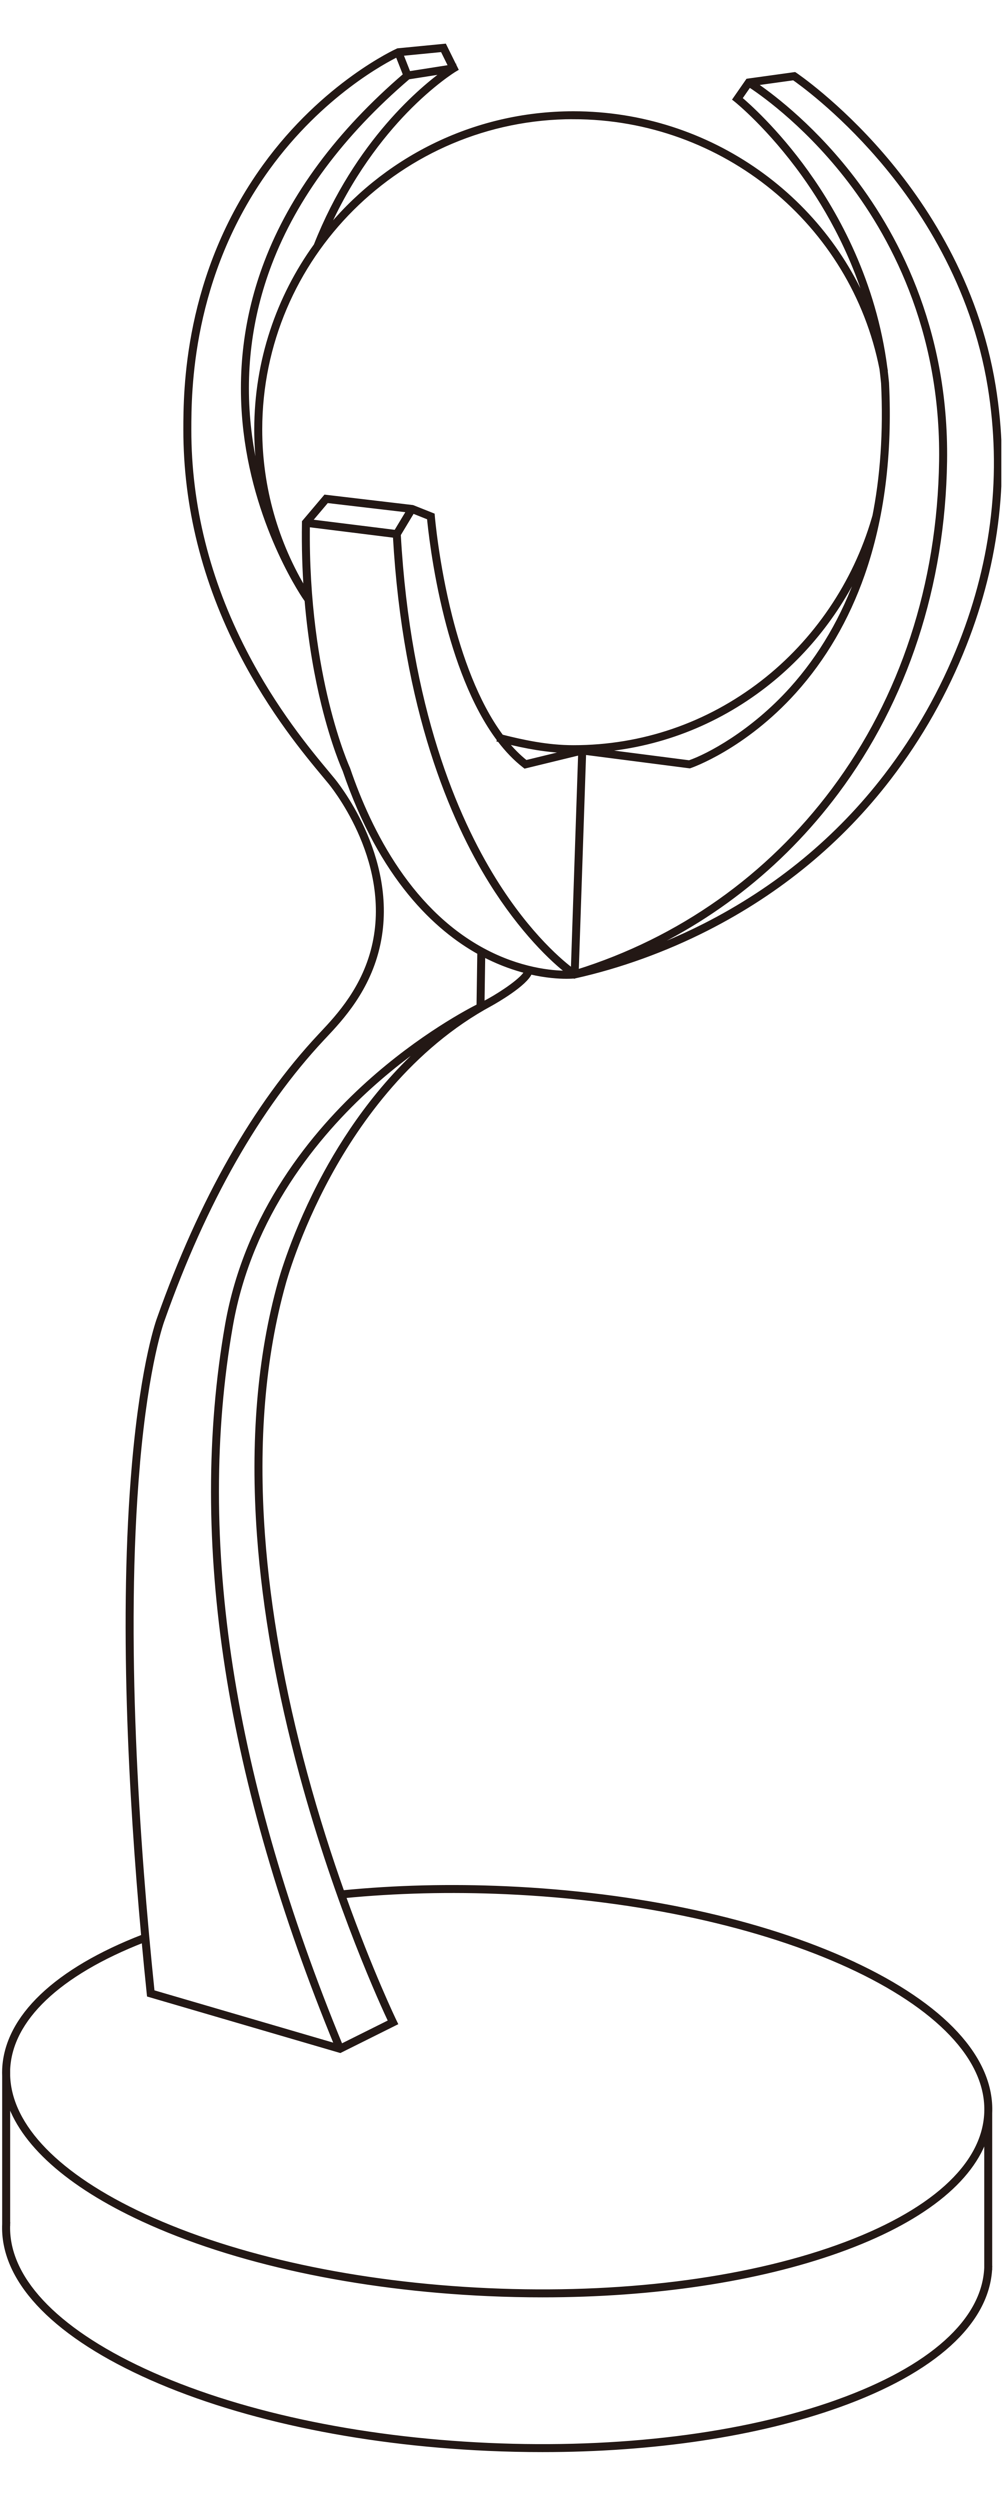 <svg width="241" height="600" viewBox="0 0 241 600" fill="none" xmlns="http://www.w3.org/2000/svg">
<g clip-path="url(#clip0_3595_4517)">
<path d="M204.421 471.09C182.515 460.963 153.083 454.604 121.541 453.195C108.082 452.591 94.849 452.925 82.189 454.174C79.233 445.844 76.118 436.192 73.268 425.671C67.826 405.584 64.407 386.312 63.104 368.389C61.475 346.002 63.164 325.668 68.124 307.947C68.156 307.828 71.309 296.044 78.999 281.95C86.084 268.963 98.579 251.297 117.879 240.903C118.778 240.4 126.221 236.173 127.276 233.346C131.053 234.225 134.095 234.408 135.958 234.408C136.903 234.408 137.541 234.362 137.83 234.334L137.876 234.362L138.064 234.302C148.705 231.933 159.622 227.99 169.634 222.898C187.094 214.024 201.824 201.856 213.419 186.733C220.917 176.952 227.011 166.18 231.526 154.711C239.538 134.364 241.882 113.486 238.501 92.668C234.453 67.764 221.729 48.762 211.767 37.212C200.975 24.696 190.999 17.971 190.898 17.903L190.751 17.807L179.477 19.367L176.393 23.808L176.728 24.074C176.806 24.138 184.667 30.451 192.903 41.937C198.758 50.102 205.733 62.257 209.546 77.563C198.924 47.811 170.295 27.203 137.647 27.203C113.497 27.203 91.939 38.474 77.985 56.017C83.969 42.212 91.701 32.55 97.322 26.736C103.884 19.957 109.06 16.814 109.11 16.782L109.473 16.567L106.724 11L95.505 12.093L95.436 12.125C95.261 12.203 77.816 20.112 63.517 39.892C44.543 66.145 44.516 93.976 44.511 103.121C44.497 121.45 49.003 139.506 57.914 156.788C65.169 170.864 73.442 180.795 77.884 186.129C78.352 186.691 78.775 187.195 79.146 187.652C79.298 187.83 94.33 205.735 89.911 226.407C87.64 237.033 81.129 243.959 77.242 248.099L76.737 248.639C61.195 265.244 48.223 288.052 38.183 316.419C38.147 316.515 34.347 326.505 32.172 351.381C28.992 387.748 31.328 431 34.398 464.737C13.432 472.842 1.58 484.151 1.02 496.589C1.02 496.598 1.02 496.602 1.02 496.607V496.616C0.997 497.156 1.002 497.696 1.02 498.24V533.747C0.446 546.821 12.253 559.629 34.274 569.812C56.18 579.94 85.612 586.298 117.154 587.707C121.55 587.904 125.909 588 130.222 588C156.878 588 181.748 584.281 201.31 577.282C224.17 569.103 237.083 557.392 237.67 544.314L237.211 544.296H237.67V507.16C238.244 494.086 226.437 481.278 204.416 471.095L204.421 471.09ZM78.178 281.534C70.442 295.724 67.266 307.595 67.234 307.709C62.246 325.526 60.548 345.97 62.182 368.467C63.49 386.454 66.922 405.785 72.382 425.931C81.028 457.834 92.118 481.776 93.72 485.157L81.844 491.076C68.753 459.334 59.869 428.832 55.446 400.415C50.94 371.454 50.926 343.788 55.405 318.175C60.076 291.488 76.159 272.238 88.833 260.789C95.037 255.185 101.039 250.857 105.783 247.783C92.756 258.062 83.781 271.255 78.173 281.538L78.178 281.534ZM117.434 240.098C116.883 240.396 116.337 240.698 115.8 241.009L115.979 229.106C116.374 229.312 116.764 229.513 117.149 229.705C120.485 231.347 123.615 232.422 126.391 233.127C125.657 234.966 120.655 238.305 117.438 240.103L117.434 240.098ZM117.498 228.854C98.772 219.614 88.704 199.633 83.561 184.496L83.542 184.45C83.515 184.395 80.95 178.768 78.49 168.728C76.242 159.547 73.631 144.702 73.888 125.984L94.807 128.591C97.157 170.37 108.637 196.828 117.87 211.682C125.138 223.374 132.728 230.602 136.587 233.47C133.678 233.525 126.226 233.159 117.498 228.854ZM119.843 177.593C121.646 179.972 123.647 182.085 125.854 183.796L126.028 183.933L139.285 180.703L137.518 232.994C135.169 231.27 127.042 224.714 118.613 211.137C109.431 196.353 98.015 169.981 95.707 128.294L99.066 122.708L102.984 124.273C103.154 126.098 104.196 136.487 107.174 148.257C109.518 157.534 113.478 169.162 119.788 177.52L119.774 177.575C119.774 177.575 119.82 177.584 119.843 177.593ZM121.279 177.95C125.996 179.102 131.392 180.209 137.211 180.264L126.239 182.94C124.45 181.527 122.798 179.839 121.279 177.95ZM95 127.69L74.328 125.115L78.472 120.211L98.116 122.516L95 127.695V127.69ZM211.088 37.825C220.967 49.284 233.582 68.126 237.592 92.81C240.946 113.463 238.62 134.177 230.668 154.373C226.185 165.763 220.132 176.463 212.685 186.175C201.177 201.183 186.548 213.264 169.212 222.079C162.783 225.35 155.974 228.136 149.114 230.341C169.643 221.887 187.36 208.159 200.814 190.163C217.402 167.968 226.4 140.48 226.836 110.678C227.309 78.414 214.548 55.317 203.76 41.626C194.064 29.316 184.18 22.194 181.019 20.076L190.526 18.758C191.779 19.623 201.076 26.21 211.088 37.829V37.825ZM193.628 41.374C186.282 31.132 179.22 24.961 177.632 23.63L179.867 20.41C181.941 21.745 192.61 28.936 203.063 42.216C213.749 55.789 226.387 78.684 225.919 110.659C225.487 140.27 216.549 167.57 200.075 189.61C184.515 210.433 163.206 225.497 138.418 233.223L140.198 180.63L165.546 183.901L165.647 183.869C165.775 183.828 178.545 179.445 190.678 165.965C197.795 158.051 203.315 148.595 207.078 137.859C211.776 124.451 213.736 108.999 212.905 91.931V91.913C212.8 90.779 212.671 89.658 212.533 88.551H212.547C212.538 88.496 212.524 88.441 212.515 88.386C209.849 67.678 200.888 51.502 193.628 41.384V41.374ZM143.038 180.077C157.786 179.034 171.704 173.714 183.57 164.533C194.124 156.367 202.475 145.389 207.665 133.038C207.215 134.556 206.743 136.052 206.229 137.525C202.512 148.147 197.065 157.497 190.035 165.32C180.528 175.9 169.868 181.467 165.459 182.972L143.038 180.081V180.077ZM137.642 28.113C173.672 28.113 204.747 53.511 211.607 88.528C211.753 89.667 211.882 90.815 211.992 91.977C212.556 103.61 211.818 114.484 209.794 124.456L209.739 124.438C205.224 139.977 195.73 153.957 183.01 163.801C169.868 173.97 154.18 179.345 137.647 179.345C131.296 179.345 125.423 178.037 120.384 176.774C114.254 168.567 110.381 157.154 108.073 148.037C104.824 135.201 103.888 124.017 103.879 123.907L103.856 123.623L99.047 121.707L78.091 119.232L72.979 125.279V125.444C72.878 131.404 73.071 136.976 73.452 142.104C66.257 130.366 62.448 116.908 62.448 103.066C62.448 61.731 96.179 28.104 137.642 28.104V28.113ZM75.787 58.913C66.817 71.36 61.53 86.616 61.53 103.079C61.53 109.017 62.233 114.881 63.581 120.577C61.966 115.476 60.594 109.694 59.851 103.39C58.227 89.621 59.879 76.127 64.765 63.291C70.868 47.266 82.055 32.216 98.019 18.557L106.917 17.162C101.681 20.904 85.648 33.913 75.792 58.913H75.787ZM108.183 16.037L98.106 17.619L96.266 12.94L106.173 11.974L108.179 16.041L108.183 16.037ZM33.072 351.551C35.233 326.766 38.996 316.844 39.037 316.734C49.04 288.478 61.948 265.775 77.403 249.261L77.907 248.726C81.863 244.517 88.48 237.477 90.806 226.599C95.321 205.479 79.995 187.24 79.848 187.067C79.477 186.614 79.054 186.106 78.586 185.543C74.163 180.232 65.936 170.351 58.727 156.367C49.884 139.218 45.41 121.299 45.429 103.116C45.438 94.045 45.461 66.433 64.265 40.418C77.155 22.582 92.614 14.509 95.372 13.168L97.271 17.994C81.262 31.727 70.029 46.864 63.898 62.993C58.961 75.976 57.295 89.617 58.942 103.537C61.751 127.233 73.374 143.765 73.493 143.929L73.589 143.861C74.47 154.355 76.118 162.9 77.609 168.975C80.009 178.764 82.519 184.409 82.702 184.811C91.531 210.762 104.792 222.921 115.071 228.612L114.883 241.42C113.024 242.349 101.039 248.538 88.25 260.089C75.462 271.639 59.227 291.062 54.514 318.02C50.017 343.728 50.027 371.5 54.551 400.557C58.965 428.918 67.808 459.343 80.835 490.999L36.614 478.067C33.003 443.095 29.479 392.867 33.081 351.551H33.072ZM34.476 465.683C34.884 470.125 35.302 474.402 35.724 478.464L35.756 478.771L81.482 492.142L81.656 492.192L94.945 485.569L94.748 485.162C94.665 484.992 89.026 473.309 82.505 455.062C95.05 453.836 108.165 453.511 121.499 454.105C186.236 457.001 237.941 480.788 236.757 507.133C236.188 519.818 223.487 531.235 201.002 539.282C178.385 547.374 148.623 551.061 117.2 549.652C85.777 548.248 56.465 541.921 34.664 531.839C13.905 522.237 2.374 510.358 1.942 498.226V496.621C2.488 484.617 14.038 473.643 34.48 465.683H34.476ZM201.002 576.422C178.385 584.514 148.623 588.201 117.2 586.792C85.777 585.388 56.465 579.062 34.664 568.979C12.992 558.957 1.373 546.45 1.942 533.765L1.483 533.747H1.942V503.743C5.113 514.283 16.286 524.351 34.278 532.672C56.185 542.8 85.616 549.158 117.159 550.567C121.554 550.764 125.914 550.86 130.227 550.86C156.882 550.86 181.753 547.141 201.314 540.142C221.082 533.07 233.403 523.354 236.757 512.398V544.273C236.183 556.958 223.487 568.371 201.002 576.417V576.422Z" fill="#231815" stroke="#231815"/>
</g>
<defs>
<clipPath id="clip0_3595_4517">
<rect width="240.36" height="600" fill="white"/>
</clipPath>
</defs>
</svg>
